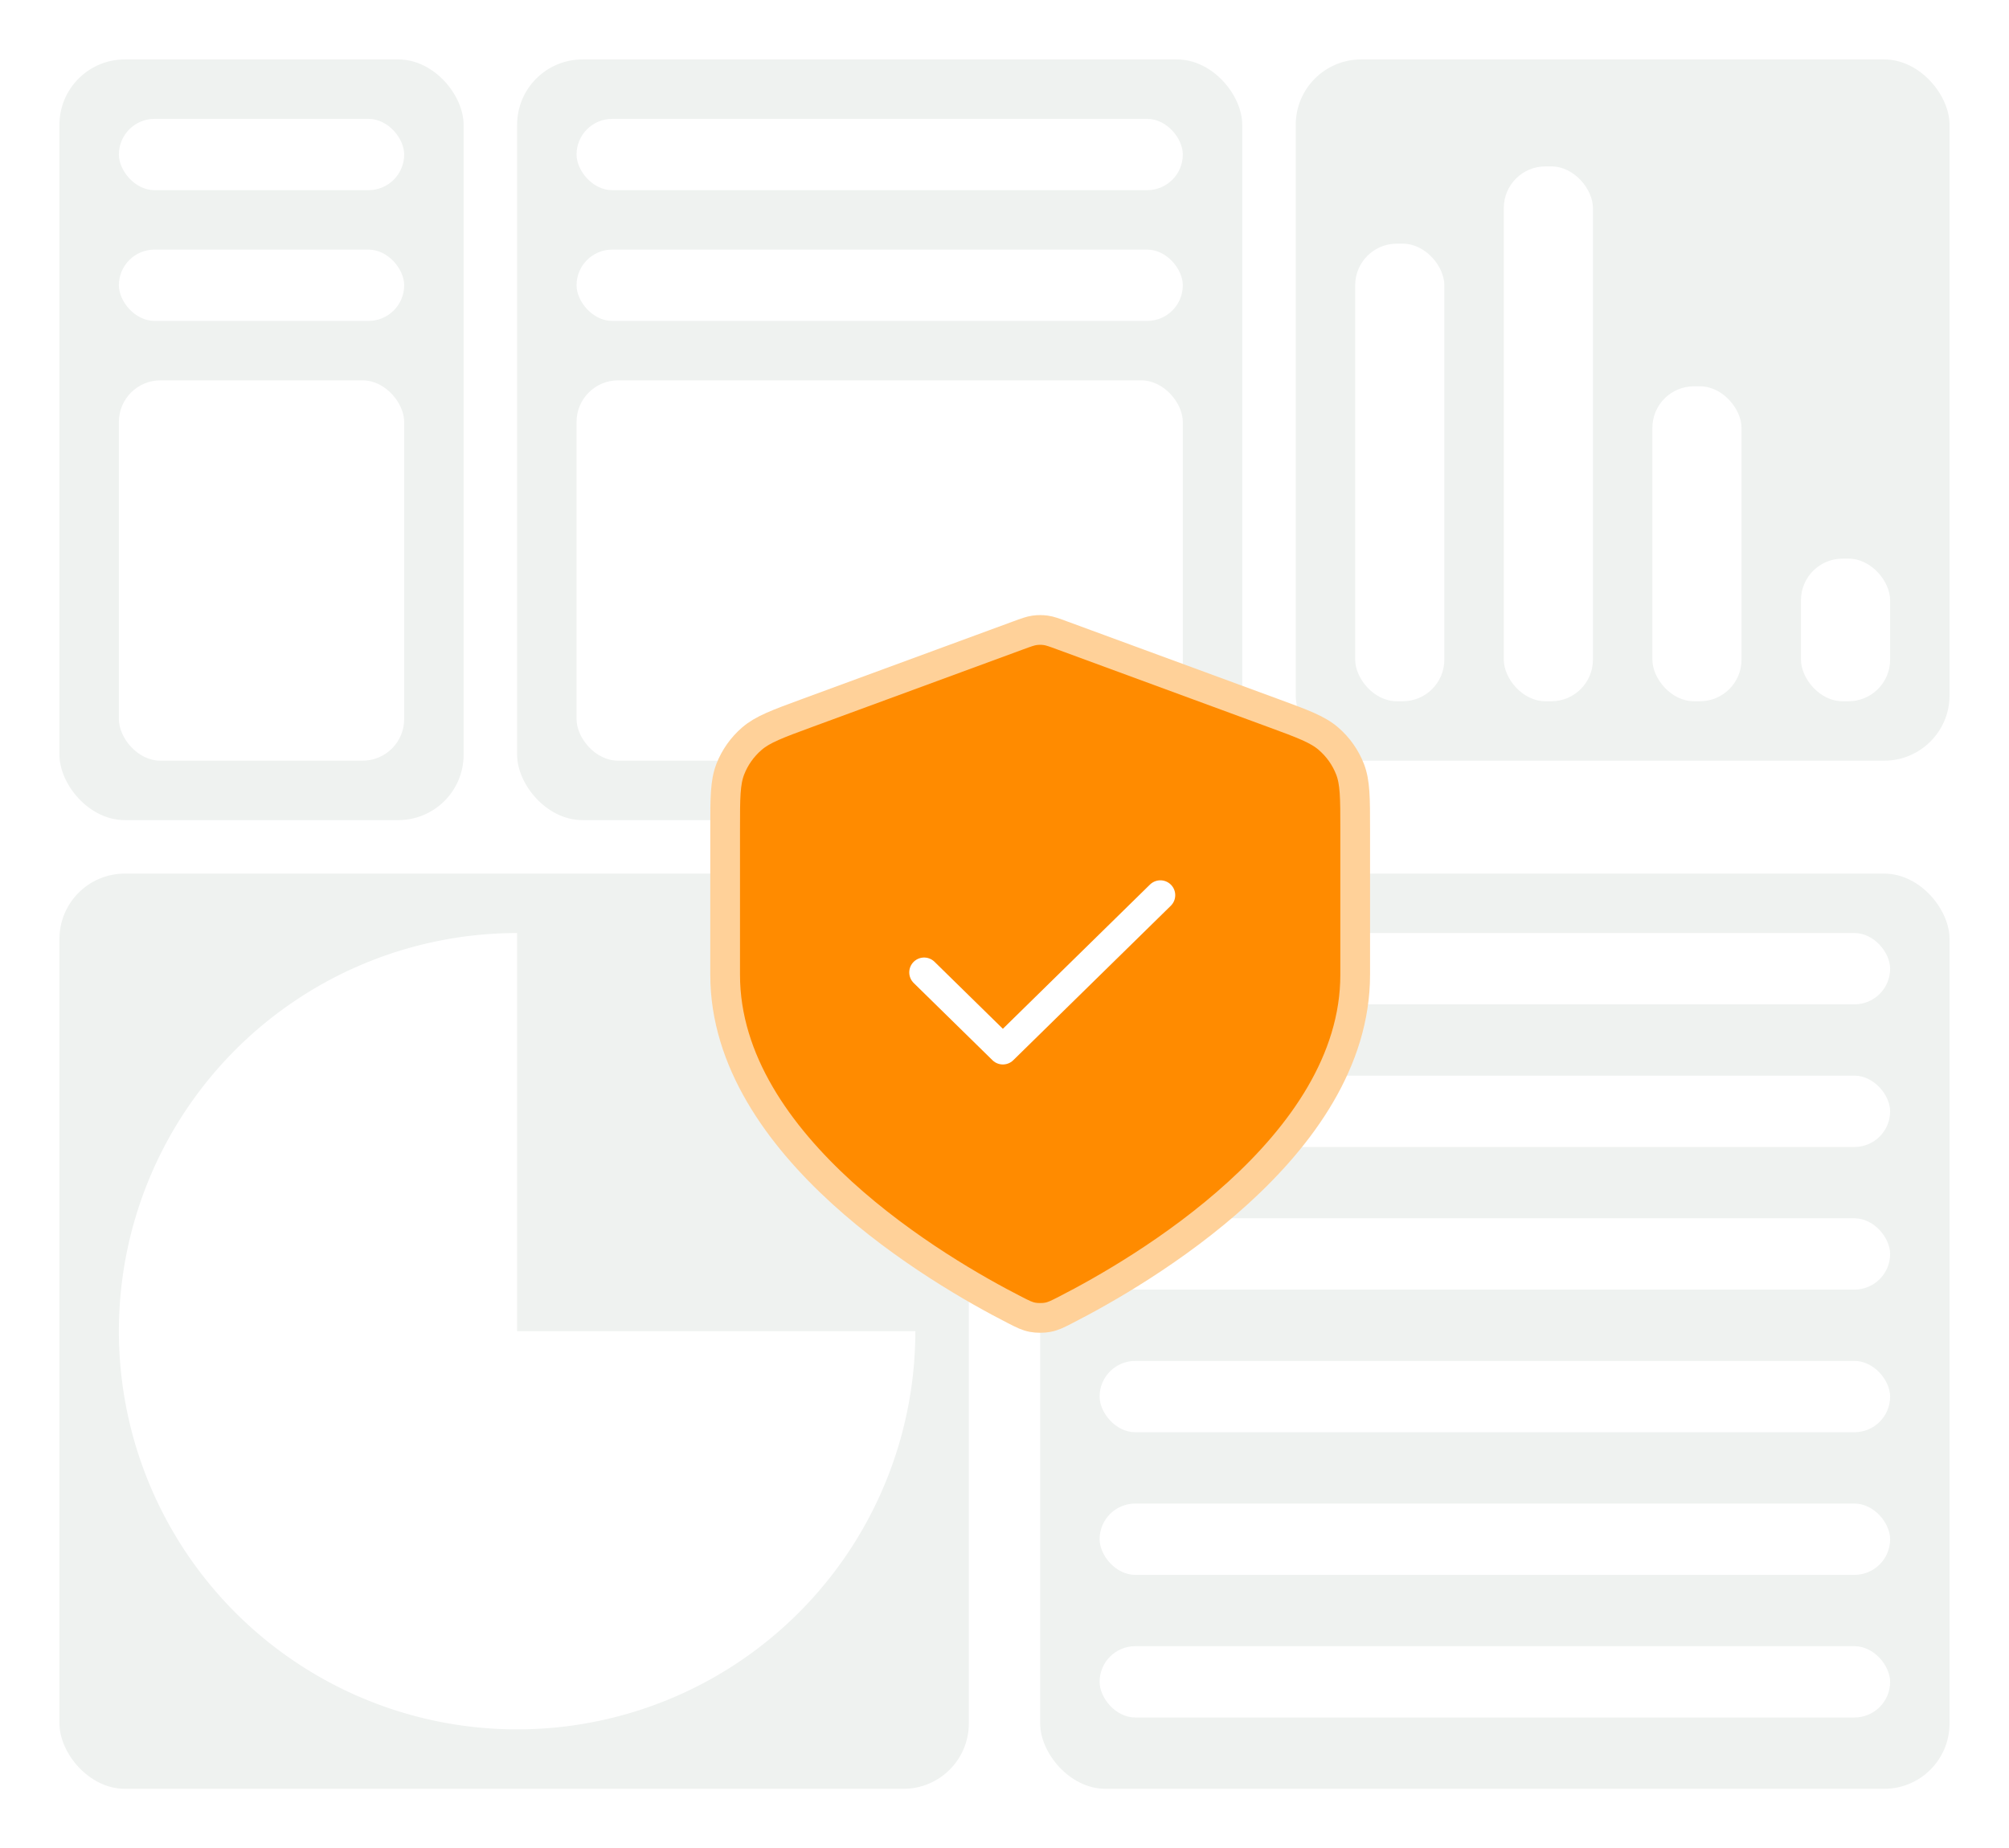 <svg width="338" height="311" viewBox="0 0 338 311" fill="none" xmlns="http://www.w3.org/2000/svg">
<rect x="175" y="147" width="153" height="154" rx="11" fill="#EFF2F0"/>
<rect x="185" y="157" width="133" height="12" rx="6" fill="white"/>
<rect x="185" y="181" width="133" height="12" rx="6" fill="white"/>
<rect x="185" y="205" width="133" height="12" rx="6" fill="white"/>
<rect x="185" y="229" width="133" height="12" rx="6" fill="white"/>
<rect x="185" y="253" width="133" height="12" rx="6" fill="white"/>
<rect x="185" y="277" width="133" height="12" rx="6" fill="white"/>
<rect x="10" y="147" width="153" height="154" rx="11" fill="#EFF2F0"/>
<path d="M154 224C154 237.251 150.071 250.205 142.708 261.223C135.346 272.241 124.882 280.829 112.64 285.9C100.397 290.971 86.926 292.298 73.929 289.713C60.932 287.127 48.994 280.746 39.624 271.376C30.254 262.006 23.873 250.068 21.287 237.071C18.702 224.074 20.029 210.603 25.1 198.36C30.171 186.118 38.759 175.654 49.777 168.292C60.795 160.929 73.749 157 87 157V224H154Z" fill="white"/>
<rect x="10" y="10" width="68" height="128" rx="11" fill="#EFF2F0"/>
<rect x="20" y="20" width="48" height="12" rx="6" fill="white"/>
<rect x="20" y="42" width="48" height="12" rx="6" fill="white"/>
<rect x="20" y="64" width="48" height="64" rx="7" fill="white"/>
<rect x="218" y="10" width="110" height="118" rx="11" fill="#EFF2F0"/>
<rect x="243" y="118" width="15" height="77" rx="7" transform="rotate(180 243 118)" fill="white"/>
<rect x="268" y="118" width="15" height="90" rx="7" transform="rotate(180 268 118)" fill="white"/>
<rect x="293" y="118" width="15" height="53" rx="7" transform="rotate(180 293 118)" fill="white"/>
<rect x="318" y="118" width="15" height="24" rx="7" transform="rotate(180 318 118)" fill="white"/>
<rect x="87" y="10" width="122" height="128" rx="11" fill="#EFF2F0"/>
<rect x="97" y="20" width="102" height="12" rx="6" fill="white"/>
<rect x="97" y="42" width="102" height="12" rx="6" fill="white"/>
<rect x="97" y="64" width="102" height="64" rx="7" fill="white"/>
<g filter="url(#filter0_d_3354_12671)">
<path d="M179.249 220.436C191.828 214.009 228 193.008 228 164.027V139.454C228 134.26 228 131.663 227.134 129.431C226.368 127.459 225.125 125.699 223.51 124.304C221.683 122.725 219.204 121.813 214.245 119.989L214.244 119.989L178.722 106.927L178.719 106.926C177.344 106.42 176.656 106.167 175.947 106.067C175.319 105.978 174.681 105.978 174.053 106.067C173.344 106.167 172.657 106.42 171.281 106.926L171.278 106.927L135.756 119.989L135.756 119.989C130.797 121.813 128.317 122.725 126.49 124.304C124.875 125.699 123.632 127.459 122.866 129.431C122 131.663 122 134.26 122 139.454V164.027C122 193.008 158.172 214.009 170.751 220.436C172.111 221.131 172.791 221.478 173.735 221.658C174.47 221.798 175.53 221.798 176.265 221.658C177.209 221.478 177.889 221.131 179.249 220.436Z" fill="#FF8B00" stroke="#FFD199" stroke-width="5" stroke-linecap="round" stroke-linejoin="round"/>
<path d="M155.475 163.622L168.725 176.615L195.225 150.629" fill="#FF8B00"/>
<path d="M155.475 163.622L168.725 176.615L195.225 150.629" stroke="white" stroke-width="5" stroke-linecap="round" stroke-linejoin="round"/>
</g>
<defs>
<filter id="filter0_d_3354_12671" x="68.2" y="52.2" width="213.6" height="223.364" filterUnits="userSpaceOnUse" color-interpolation-filters="sRGB">
<feFlood flood-opacity="0" result="BackgroundImageFix"/>
<feColorMatrix in="SourceAlpha" type="matrix" values="0 0 0 0 0 0 0 0 0 0 0 0 0 0 0 0 0 0 127 0" result="hardAlpha"/>
<feOffset/>
<feGaussianBlur stdDeviation="25.65"/>
<feComposite in2="hardAlpha" operator="out"/>
<feColorMatrix type="matrix" values="0 0 0 0 1 0 0 0 0 0.545 0 0 0 0 0 0 0 0 0.5 0"/>
<feBlend mode="normal" in2="BackgroundImageFix" result="effect1_dropShadow_3354_12671"/>
<feBlend mode="normal" in="SourceGraphic" in2="effect1_dropShadow_3354_12671" result="shape"/>
</filter>
</defs>
</svg>
